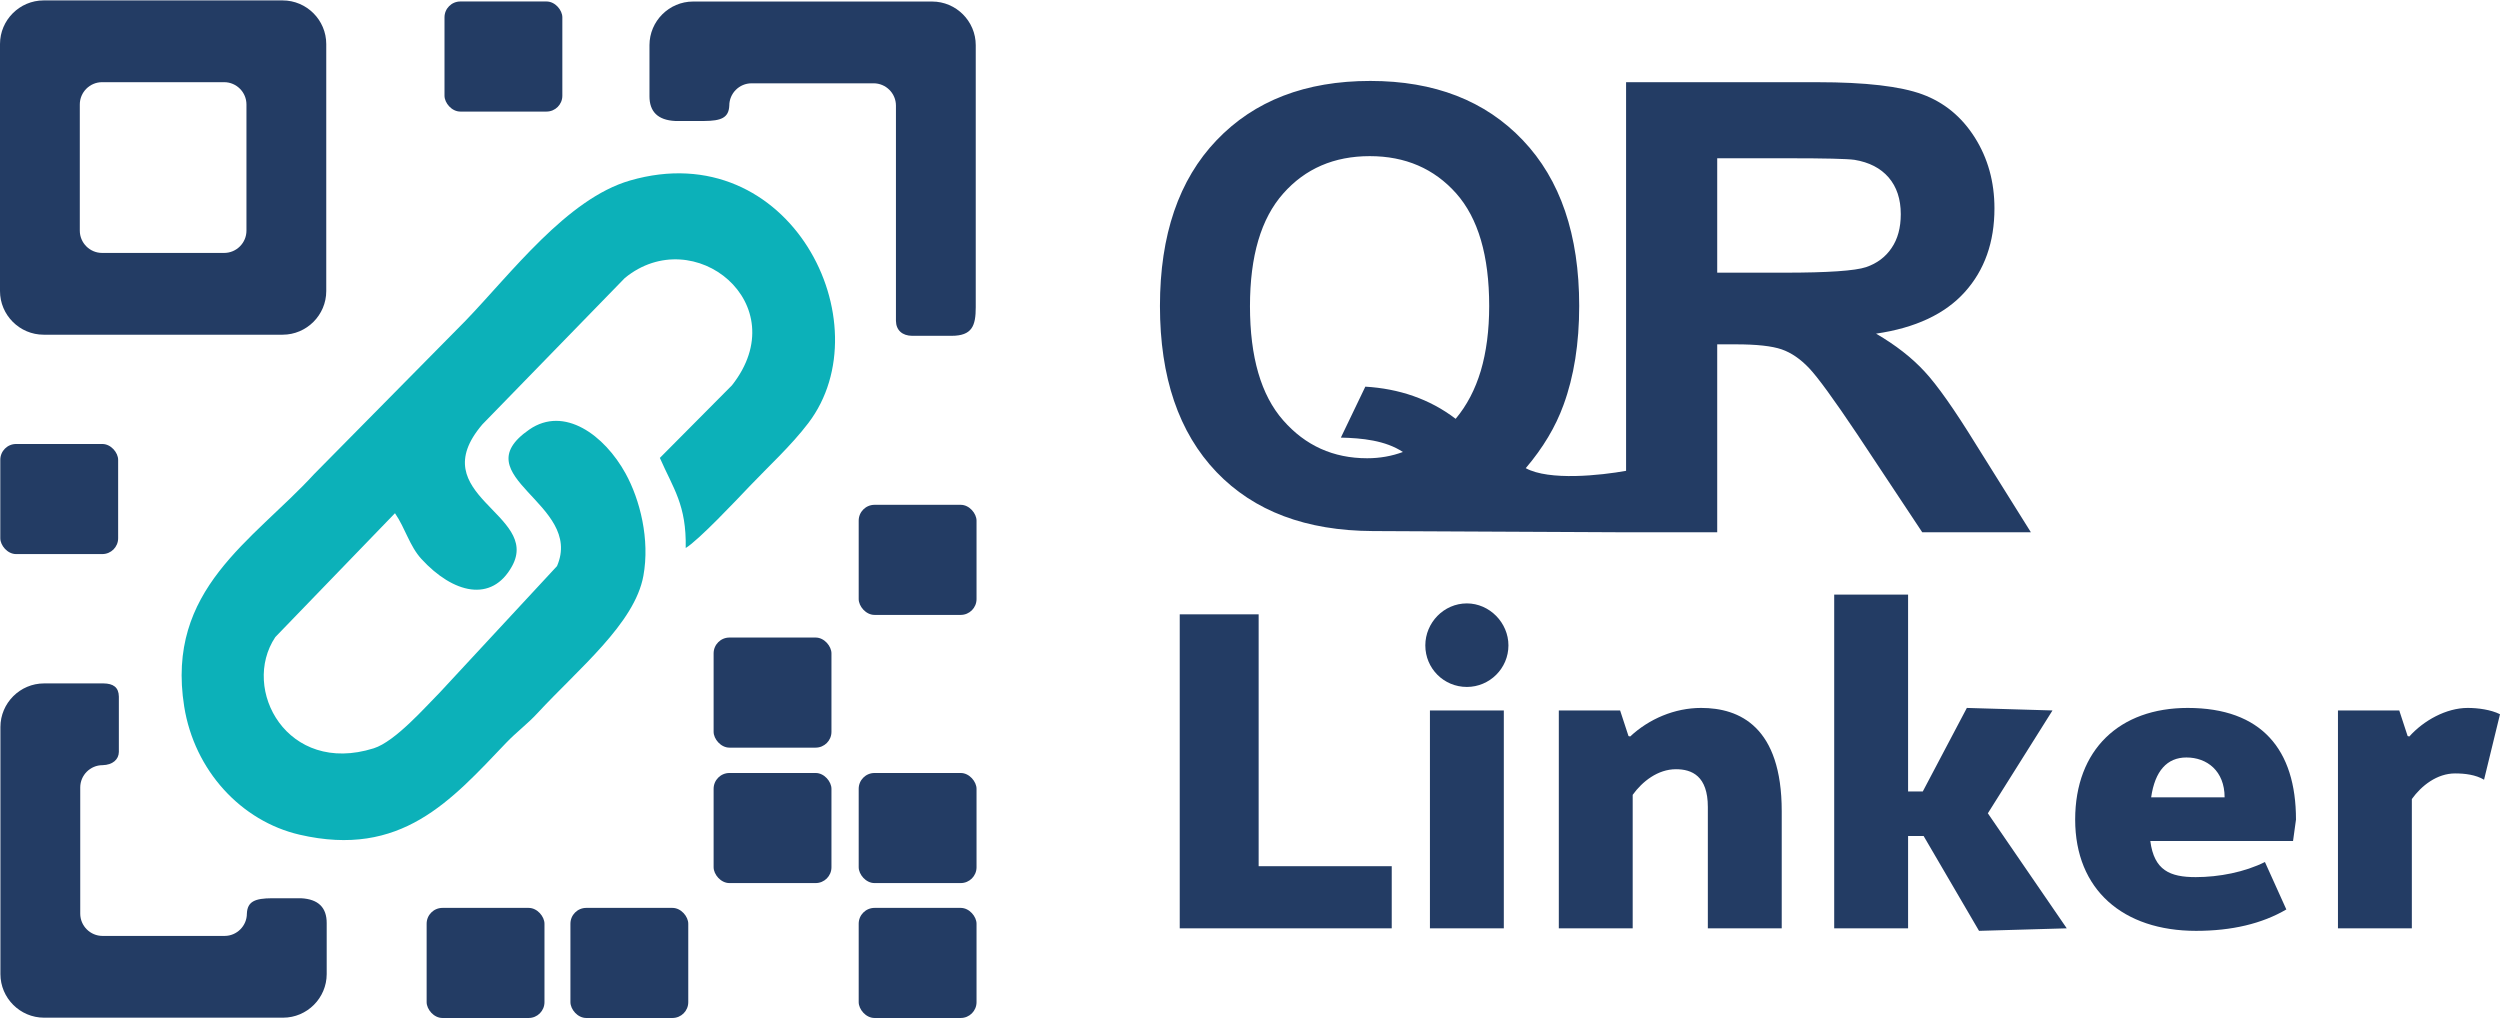 <?xml version="1.0" encoding="UTF-8"?>
<!DOCTYPE svg PUBLIC "-//W3C//DTD SVG 1.0//EN" "http://www.w3.org/TR/2001/REC-SVG-20010904/DTD/svg10.dtd">
<!-- Creator: CorelDRAW 2019 (64-Bit) -->
<svg xmlns="http://www.w3.org/2000/svg" xml:space="preserve" width="1684px" height="686px" version="1.0" style="shape-rendering:geometricPrecision; text-rendering:geometricPrecision; image-rendering:optimizeQuality; fill-rule:evenodd; clip-rule:evenodd"
viewBox="0 0 1826.08 743.27"
 xmlns:xlink="http://www.w3.org/1999/xlink"
 xmlns:xodm="http://www.corel.com/coreldraw/odm/2003">
 <defs>
  <style type="text/css">
   <![CDATA[
    .fil1 {fill:#0CB1B9}
    .fil0 {fill:#233C64}
    .fil2 {fill:#233C64;fill-rule:nonzero}
   ]]>
  </style>
 </defs>
 <g id="Layer_x0020_1">
  <path class="fil0" d="M32.18 498.88l43.37 0c7.21,0.07 11.17,2.84 11.27,9.66l0 40.4c-0.1,5.49 -4.48,9.48 -11.94,9.66 -8.95,0 -16.27,7.33 -16.27,16.28l0 92.16c0,8.95 7.32,16.28 16.27,16.28l89.18 0c8.95,0 16.27,-7.33 16.27,-16.28 0.36,-9.01 6.13,-11.15 18.19,-11.24l21.37 0c12.69,0.65 18.79,6.86 18.74,18.19l0 37.19c0,17.52 -14.34,31.86 -31.87,31.86l-174.58 0c-17.53,0 -31.87,-14.34 -31.87,-31.86l0 -180.44c0,-17.52 14.34,-31.86 31.87,-31.86z"/>
  <path class="fil1" d="M288.51 374.56c7.61,11.13 10.64,23.99 19.34,33.46 23.11,25.16 51.35,32.23 66.21,5.15 20.96,-38.21 -66.03,-51.63 -21.7,-103.5l104.04 -106.91c50.35,-41.28 125.15,18.85 78.26,78.37l-52.67 53.04c9.86,22.51 19.49,34.34 18.88,65.81 9.44,-5.7 37.21,-35.17 46.67,-45.12 13.75,-14.45 30.17,-29.42 42.9,-46.14 55.43,-72.86 -13.27,-211.04 -130.27,-177.16 -46.05,13.34 -86.83,67.89 -120.17,102.46l-110.54 111.97c-44.87,48.85 -108.55,84.09 -94.91,169.79 7.45,46.73 41.57,83.72 84.31,93.61 74.09,17.14 110.42,-24.73 150.81,-67.06 7.56,-7.93 15.33,-13.54 22.81,-21.61 30.29,-32.72 71.14,-65.65 77.47,-100.38 4.85,-26.58 -2.41,-55.55 -13,-74.78 -15.43,-28.04 -44.84,-49.69 -70.31,-32.11 -49.68,34.28 40.04,53.96 20.21,99.76l-85.66 92.37c-10.04,10 -32.35,35.72 -48.24,40.72 -63.13,19.88 -97.26,-43.23 -71.84,-81.27l87.4 -90.47z"/>
  <path class="fil2" d="M861.72 677.78l154.85 0 0 -45.38 -97.21 0 0 -183.99 -57.64 0 0 229.37zm236.72 0l0 -159.15 -53.97 0 0 159.15 53.97 0zm-57.34 -206.67c0,16.86 13.49,30.35 30.35,30.35 16.56,0 30.36,-13.49 30.36,-30.35 0,-16.56 -13.8,-30.67 -30.36,-30.67 -16.86,0 -30.35,14.11 -30.35,30.67zm148.41 66.23l-6.13 -18.71 -44.77 0 0 159.15 53.96 0 0 -97.51c7.06,-9.81 18.4,-18.71 31.59,-18.71 11.65,0 23.3,4.91 23.3,27.6l0 88.62 53.97 0 0 -85.55c0,-61.64 -30.66,-75.44 -58.87,-75.44 -19.32,0 -38.03,7.98 -51.82,20.86l-1.23 -0.31zm256.04 142.28l64.08 -1.84 -57.64 -84.02 47.22 -75.13 -62.56 -1.84 -32.19 61.03 -10.73 0 0 -143.82 -53.97 0 0 243.78 53.97 0 0 -67.46 11.34 0 40.48 69.3zm158.22 -39.25c-18.7,0 -30.35,-4.91 -33.11,-26.37l104.25 0 2.15 -15.64c0,-51.21 -25.15,-81.57 -79.11,-81.57 -49.68,0 -82.18,30.36 -82.18,81.57 0,51.21 34.95,81.26 88.31,81.26 26.06,0 48.14,-5.22 65.93,-15.64l-15.64 -34.65c-14.72,7.36 -33.43,11.04 -50.6,11.04zm-6.74 -87.39c15.02,0 27.9,9.81 27.9,29.13l-53.66 0c2.76,-19.32 11.65,-29.13 25.76,-29.13zm161.59 -15.64l-6.13 -18.71 -44.77 0 0 159.15 53.97 0 0 -94.45c7.05,-9.81 18.4,-18.7 31.58,-18.7 7.05,0 15.03,0.92 21.16,4.6l11.65 -47.84c-6.74,-3.37 -16.25,-4.6 -23.61,-4.6 -15.64,0 -32.2,9.2 -42.62,20.86l-1.23 -0.31z"/>
  <path class="fil0" d="M31.87 0l174.58 0c17.52,0 31.86,14.34 31.86,31.87l0 180.43c0,17.53 -14.34,31.87 -31.86,31.87l-174.58 0c-17.53,0 -31.87,-14.34 -31.87,-31.87l0 -180.43c0,-17.53 14.34,-31.87 31.87,-31.87zm42.7 59.72l89.17 0c8.96,0 16.28,7.33 16.28,16.28l0 92.17c0,8.95 -7.32,16.27 -16.28,16.27l-89.17 0c-8.95,0 -16.28,-7.32 -16.28,-16.27l0 -92.17c0,-8.95 7.33,-16.28 16.28,-16.28z"/>
  <rect class="fil0" x="0.22" y="324" width="86.07" height="80.41" rx="11.56" ry="11.56"/>
  <rect class="fil0" x="324.68" y="0.78" width="86.07" height="80.41" rx="11.56" ry="11.56"/>
  <rect class="fil0" x="627.22" y="368.43" width="86.07" height="80.41" rx="11.56" ry="11.56"/>
  <path class="fil0" d="M695.01 244.99l-28.76 0c-7.22,-0.07 -11.72,-4.11 -11.82,-10.92l0 -65.08 0 -92.17c0,-8.95 -7.33,-16.27 -16.28,-16.27l-89.18 0c-8.95,0 -16.27,7.32 -16.27,16.27 -0.36,9.02 -6.13,11.16 -18.19,11.24l-21.37 0c-12.69,-0.64 -18.79,-6.85 -18.74,-18.18l0 -37.19c0,-17.53 14.35,-31.87 31.87,-31.87l174.58 0c17.53,0 31.87,14.34 31.87,31.87l0 191.41c0,13.62 -2.67,20.89 -17.71,20.89z"/>
  <path class="fil2" d="M1114.45 341.66c17.07,9.37 54.86,5.27 73.29,1.94l0 -283.86 139.81 0c35.13,0 60.69,2.99 76.6,8.87 16,5.9 28.7,16.38 38.27,31.46 9.56,15.15 14.39,32.37 14.39,51.8 0,24.72 -7.2,45.08 -21.66,61.15 -14.47,16.07 -36.05,26.17 -64.82,30.38 14.31,8.34 26.09,17.53 35.35,27.55 9.34,10.02 21.89,27.86 37.65,53.41l40.1 64.13 -79.35 0 -47.6 -71.78c-17.07,-25.48 -28.78,-41.55 -35.13,-48.21 -6.27,-6.58 -12.93,-11.18 -19.97,-13.62 -7.12,-2.45 -18.29,-3.67 -33.6,-3.67l-13.47 0 0 137.28 -66.57 0 0 0 -185.07 -0.9c-48.54,-0.23 -86.64,-14.4 -114.14,-43.13 -27.51,-28.8 -41.26,-69.19 -41.26,-121.26 0,-51.91 13.83,-92.31 41.4,-121.11 27.58,-28.88 65.02,-43.28 112.23,-43.28 46.85,0 83.99,14.4 111.42,43.28 27.43,28.8 41.18,69.12 41.18,121.04 0,27.39 -3.82,51.55 -11.47,72.37 -5.74,15.88 -14.93,31.31 -27.58,46.16zm139.86 -142.79l49.14 0c31.83,0 51.65,-1.38 59.61,-4.06 7.88,-2.68 14.16,-7.35 18.59,-13.93 4.52,-6.58 6.74,-14.85 6.74,-24.72 0,-11.1 -2.98,-19.97 -8.88,-26.86 -5.89,-6.81 -14.23,-11.1 -24.95,-12.86 -5.43,-0.76 -21.57,-1.14 -48.43,-1.14l-51.82 0 0 83.57zm-191.05 106.75c8.17,-9.75 14.27,-21.42 18.39,-35.16 4.04,-13.73 6.1,-29.46 6.1,-47.26 0,-36.7 -8.01,-64.1 -24.12,-82.27 -16.11,-18.09 -37.14,-27.18 -63.1,-27.18 -26.03,0 -47.14,9.09 -63.24,27.33 -16.19,18.24 -24.27,45.64 -24.27,82.27 0,37.14 8.08,64.99 24.27,83.38 16.17,18.46 36.62,27.69 61.33,27.69 9.26,0 17.95,-1.55 26.11,-4.58 -12.88,-8.49 -29.96,-10.16 -45.32,-10.5l17.87 -37.22c24.4,1.46 46.86,8.87 65.98,23.5z"/>
  <rect class="fil0" x="627.22" y="662.85" width="86.07" height="80.41" rx="11.56" ry="11.56"/>
  <rect class="fil0" x="627.22" y="564.31" width="86.07" height="80.41" rx="11.56" ry="11.56"/>
  <rect class="fil0" x="521.25" y="564.31" width="86.07" height="80.41" rx="11.56" ry="11.56"/>
  <rect class="fil0" x="416.66" y="662.85" width="86.07" height="80.41" rx="11.56" ry="11.56"/>
  <rect class="fil0" x="521.25" y="465.38" width="86.07" height="80.41" rx="11.56" ry="11.56"/>
  <rect class="fil0" x="311.63" y="662.85" width="86.07" height="80.41" rx="11.56" ry="11.56"/>
 </g>
</svg>
